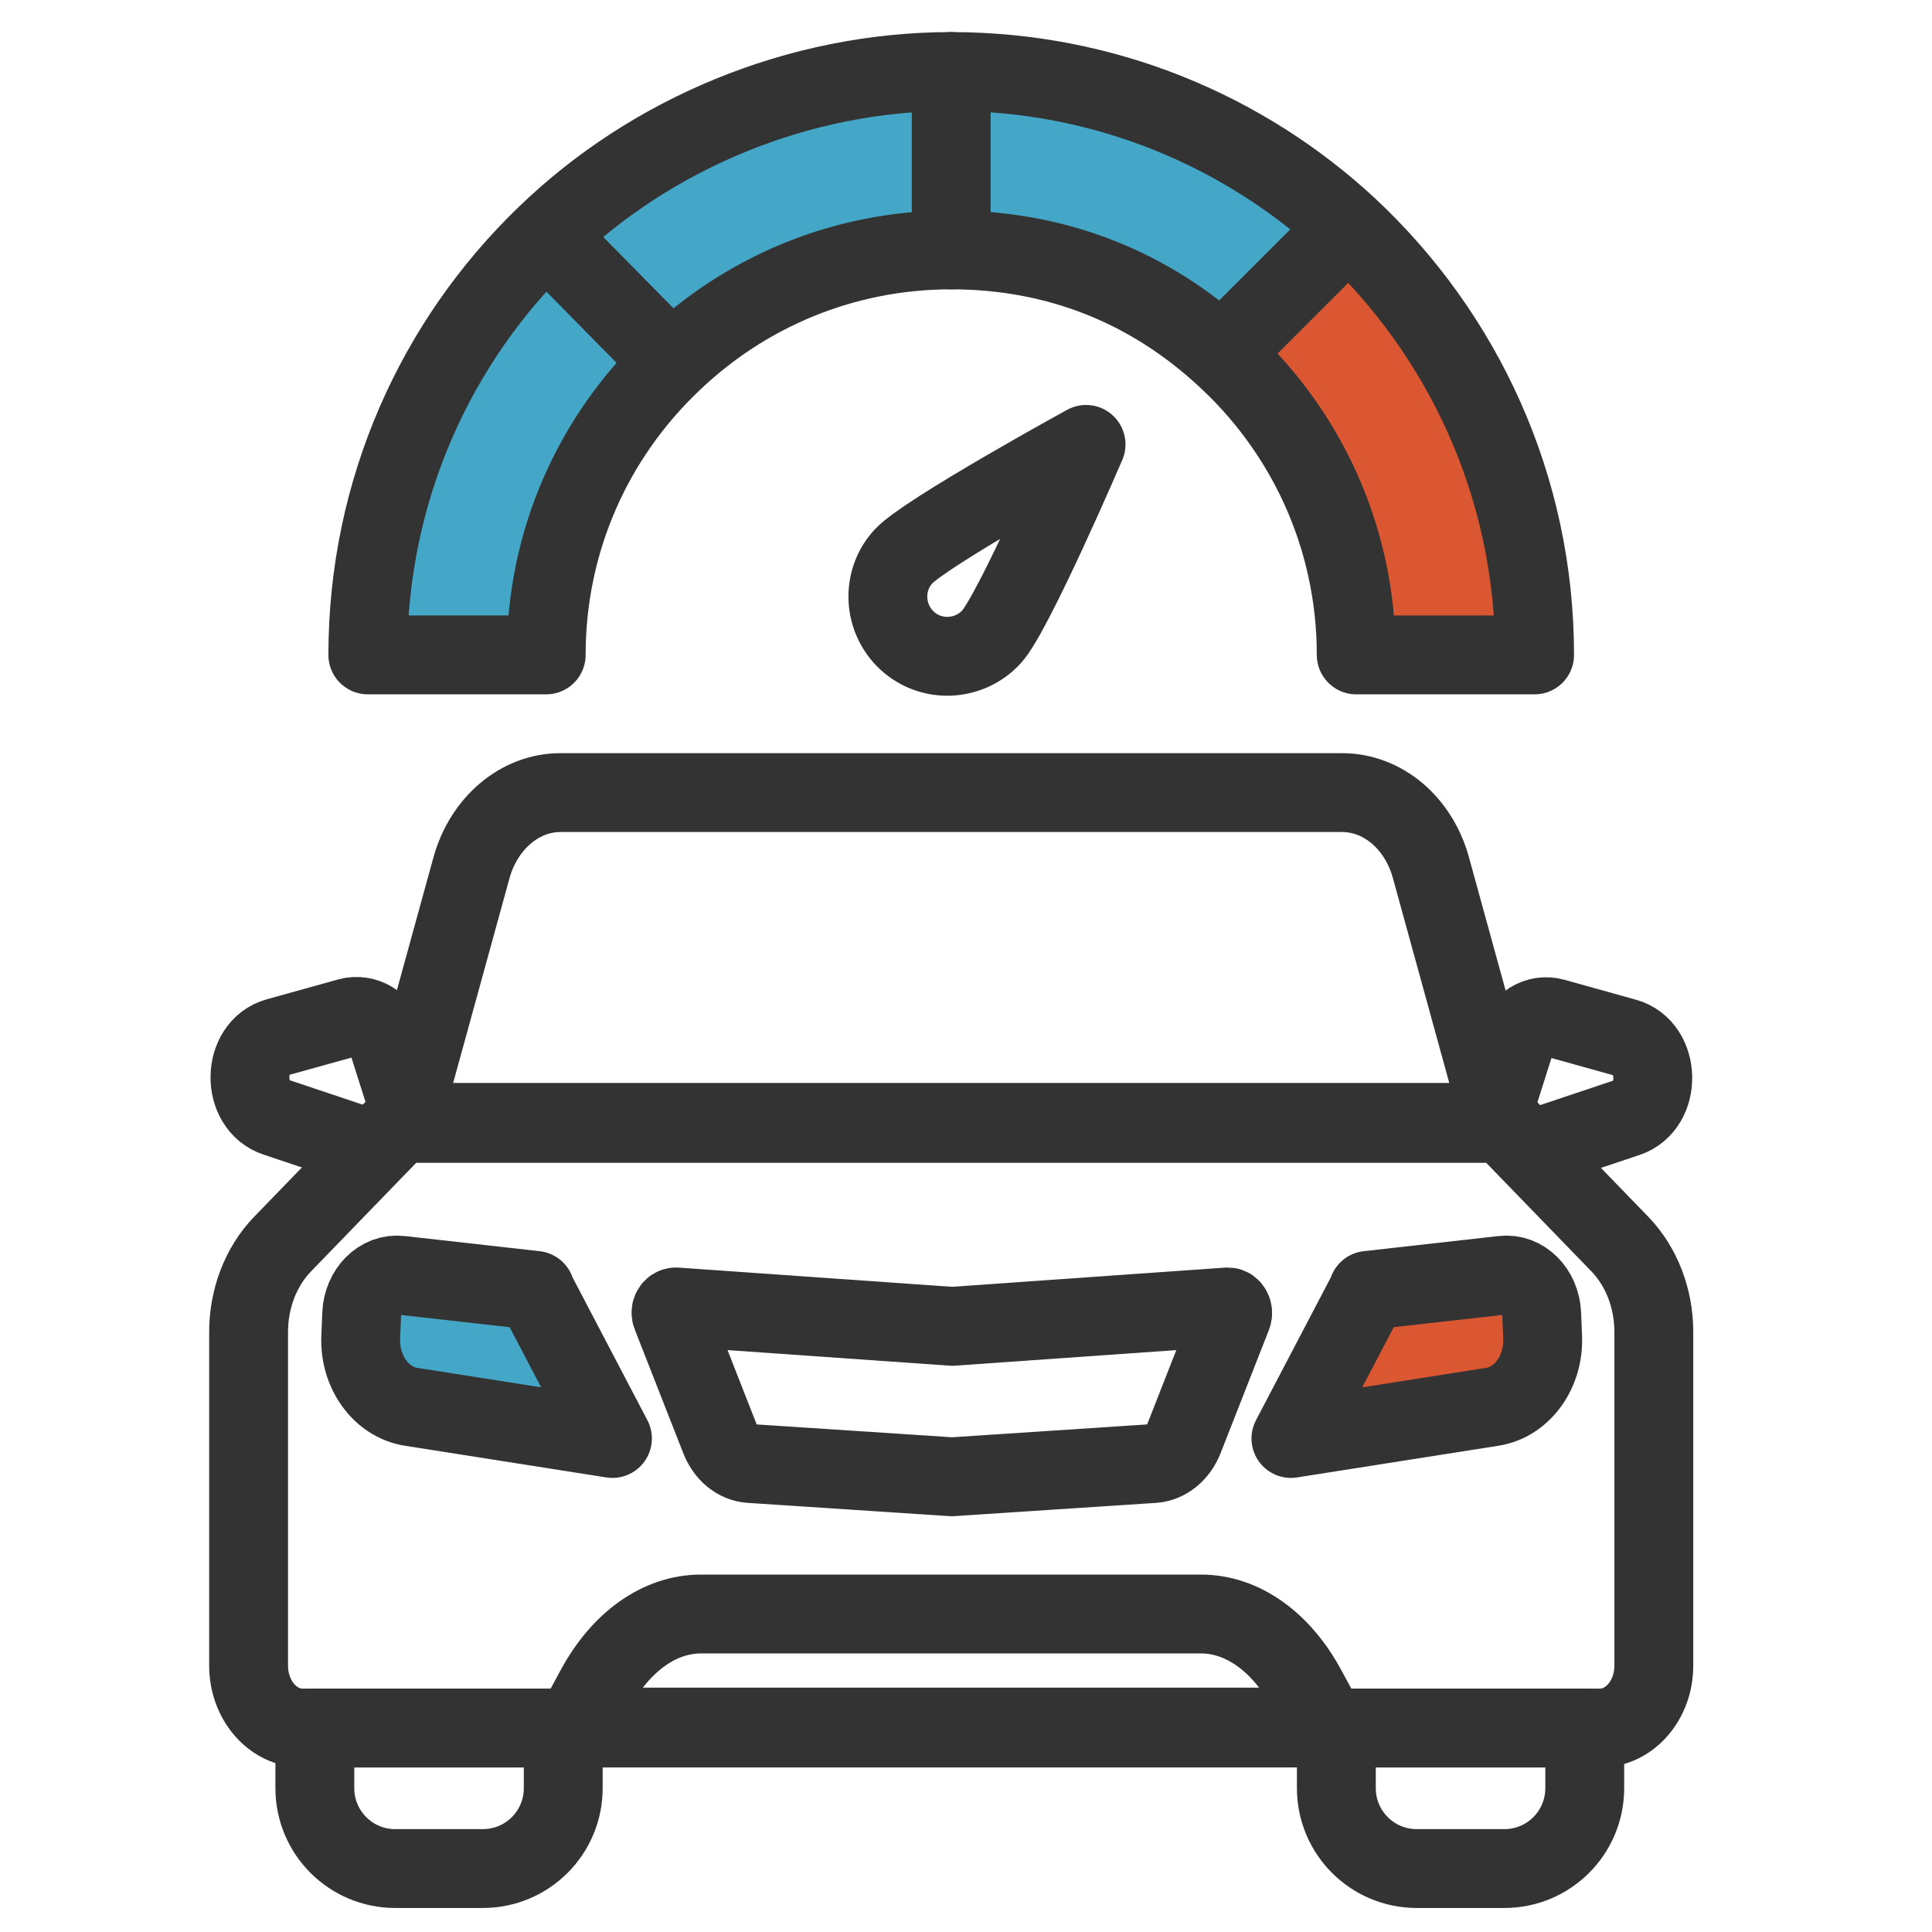 <svg width="49" height="49" viewBox="0 0 49 49" fill="none" xmlns="http://www.w3.org/2000/svg">
<g clip-path="url(#clip0_317_3129)">
<path d="M38.117 28.491H10.133L7.157 31.563C6.617 32.127 6.305 32.931 6.305 33.783V42.243C6.305 43.119 6.917 43.827 7.673 43.827H40.577C41.333 43.827 41.945 43.119 41.945 42.243V33.783C41.945 32.931 41.633 32.127 41.093 31.563L38.117 28.491Z" stroke="#333333" stroke-width="2" stroke-linecap="round" stroke-linejoin="round"/>
<path d="M38.069 28.466H10.181L11.957 22.011C12.269 20.883 13.181 20.102 14.213 20.102H34.037C35.069 20.102 35.981 20.87 36.293 22.011L38.069 28.466Z" stroke="#333333" stroke-width="2" stroke-linecap="round" stroke-linejoin="round"/>
<path d="M10.313 27.927L9.833 26.415C9.689 25.947 9.257 25.695 8.849 25.803L7.037 26.307C6.125 26.559 6.101 28.035 7.001 28.335L9.473 29.163" stroke="#333333" stroke-width="2" stroke-linecap="round" stroke-linejoin="round"/>
<path d="M38.789 29.174L41.261 28.346C42.161 28.047 42.125 26.57 41.225 26.319L39.413 25.814C38.993 25.695 38.573 25.959 38.429 26.427L37.949 27.939" stroke="#333333" stroke-width="2" stroke-linecap="round" stroke-linejoin="round"/>
<path d="M30.485 40.935H17.777C16.733 40.935 15.749 41.631 15.101 42.831L14.573 43.803H33.665L33.137 42.831C32.489 41.631 31.505 40.935 30.461 40.935H30.485Z" stroke="#333333" stroke-width="2" stroke-linecap="round" stroke-linejoin="round"/>
<path d="M13.565 32.727L15.533 36.483L10.421 35.679C9.665 35.559 9.113 34.791 9.149 33.915L9.173 33.327C9.197 32.739 9.641 32.283 10.157 32.343L13.577 32.727H13.565Z" fill="#45A7C7" stroke="#333333" stroke-width="2" stroke-linecap="round" stroke-linejoin="round"/>
<path d="M24.137 37.455L29.261 37.118C29.585 37.094 29.885 36.855 30.029 36.483L31.253 33.362C31.289 33.267 31.229 33.147 31.145 33.147L24.149 33.639L17.141 33.147C17.057 33.147 16.985 33.255 17.033 33.362L18.257 36.483C18.401 36.855 18.689 37.094 19.025 37.118L24.149 37.455" stroke="#333333" stroke-width="2" stroke-linecap="round" stroke-linejoin="round"/>
<path d="M34.709 32.727L32.741 36.483L37.853 35.679C38.609 35.559 39.161 34.791 39.125 33.915L39.101 33.327C39.077 32.739 38.633 32.283 38.117 32.343L34.697 32.727H34.709Z" fill="#DB5732" stroke="#333333" stroke-width="2" stroke-linecap="round" stroke-linejoin="round"/>
<path d="M7.985 43.827H14.285V45.351C14.285 46.479 13.373 47.391 12.245 47.391H10.025C8.897 47.391 7.985 46.479 7.985 45.351V43.827V43.827Z" stroke="#333333" stroke-width="2" stroke-linecap="round" stroke-linejoin="round"/>
<path d="M33.893 43.827H40.193V45.351C40.193 46.479 39.281 47.391 38.153 47.391H35.933C34.805 47.391 33.893 46.479 33.893 45.351V43.827Z" stroke="#333333" stroke-width="2" stroke-linecap="round" stroke-linejoin="round"/>
<path d="M34.193 5.762L34.169 5.786L31.025 8.93L30.989 8.978C29.177 7.334 26.765 6.338 24.125 6.338V1.814C28.013 1.814 31.553 3.314 34.193 5.762Z" fill="#45A7C7"/>
<path d="M24.125 1.814V6.338C21.377 6.338 18.881 7.418 17.033 9.194L17.009 9.17L13.865 5.978H13.853C16.505 3.398 20.141 1.814 24.125 1.814Z" fill="#45A7C7"/>
<path d="M13.865 5.978L17.009 9.17L17.033 9.194C15.065 11.066 13.853 13.694 13.853 16.61H9.329C9.329 12.434 11.057 8.654 13.853 5.966H13.865V5.978Z" fill="#45A7C7"/>
<path d="M34.169 5.787L34.193 5.763C37.097 8.475 38.921 12.327 38.921 16.611H34.397C34.397 13.587 33.089 10.863 30.989 8.979L31.025 8.931L34.169 5.787Z" fill="#DB5732"/>
<path d="M30.989 8.978C33.089 10.863 34.397 13.586 34.397 16.61H38.921C38.921 12.326 37.097 8.474 34.193 5.762C31.553 3.314 28.013 1.814 24.125 1.814C20.237 1.814 16.505 3.398 13.853 5.966C11.057 8.654 9.329 12.434 9.329 16.61H13.853C13.853 13.694 15.065 11.066 17.033 9.194C18.881 7.418 21.377 6.338 24.125 6.338C26.873 6.338 29.177 7.334 30.989 8.978V8.978Z" stroke="#333333" stroke-width="2" stroke-linecap="round" stroke-linejoin="round"/>
<path d="M24.125 1.814V6.338" stroke="#333333" stroke-width="2" stroke-linecap="round" stroke-linejoin="round"/>
<path d="M31.025 8.931L34.169 5.787" stroke="#333333" stroke-width="2" stroke-linecap="round" stroke-linejoin="round"/>
<path d="M13.865 5.979L17.009 9.171" stroke="#333333" stroke-width="2" stroke-linecap="round" stroke-linejoin="round"/>
<path d="M25.145 16.154C24.581 16.767 23.621 16.814 23.009 16.25C22.397 15.687 22.349 14.726 22.913 14.114C23.477 13.502 27.545 11.271 27.545 11.271C27.545 11.271 25.709 15.543 25.145 16.154Z" stroke="#333333" stroke-width="2" stroke-linecap="round" stroke-linejoin="round"/>
</g>
<defs>
<clipPath id="clip0_317_3129">
<rect width="48" height="48" fill="white" transform="translate(0.125 0.495)"/>
</clipPath>
</defs>
</svg>
